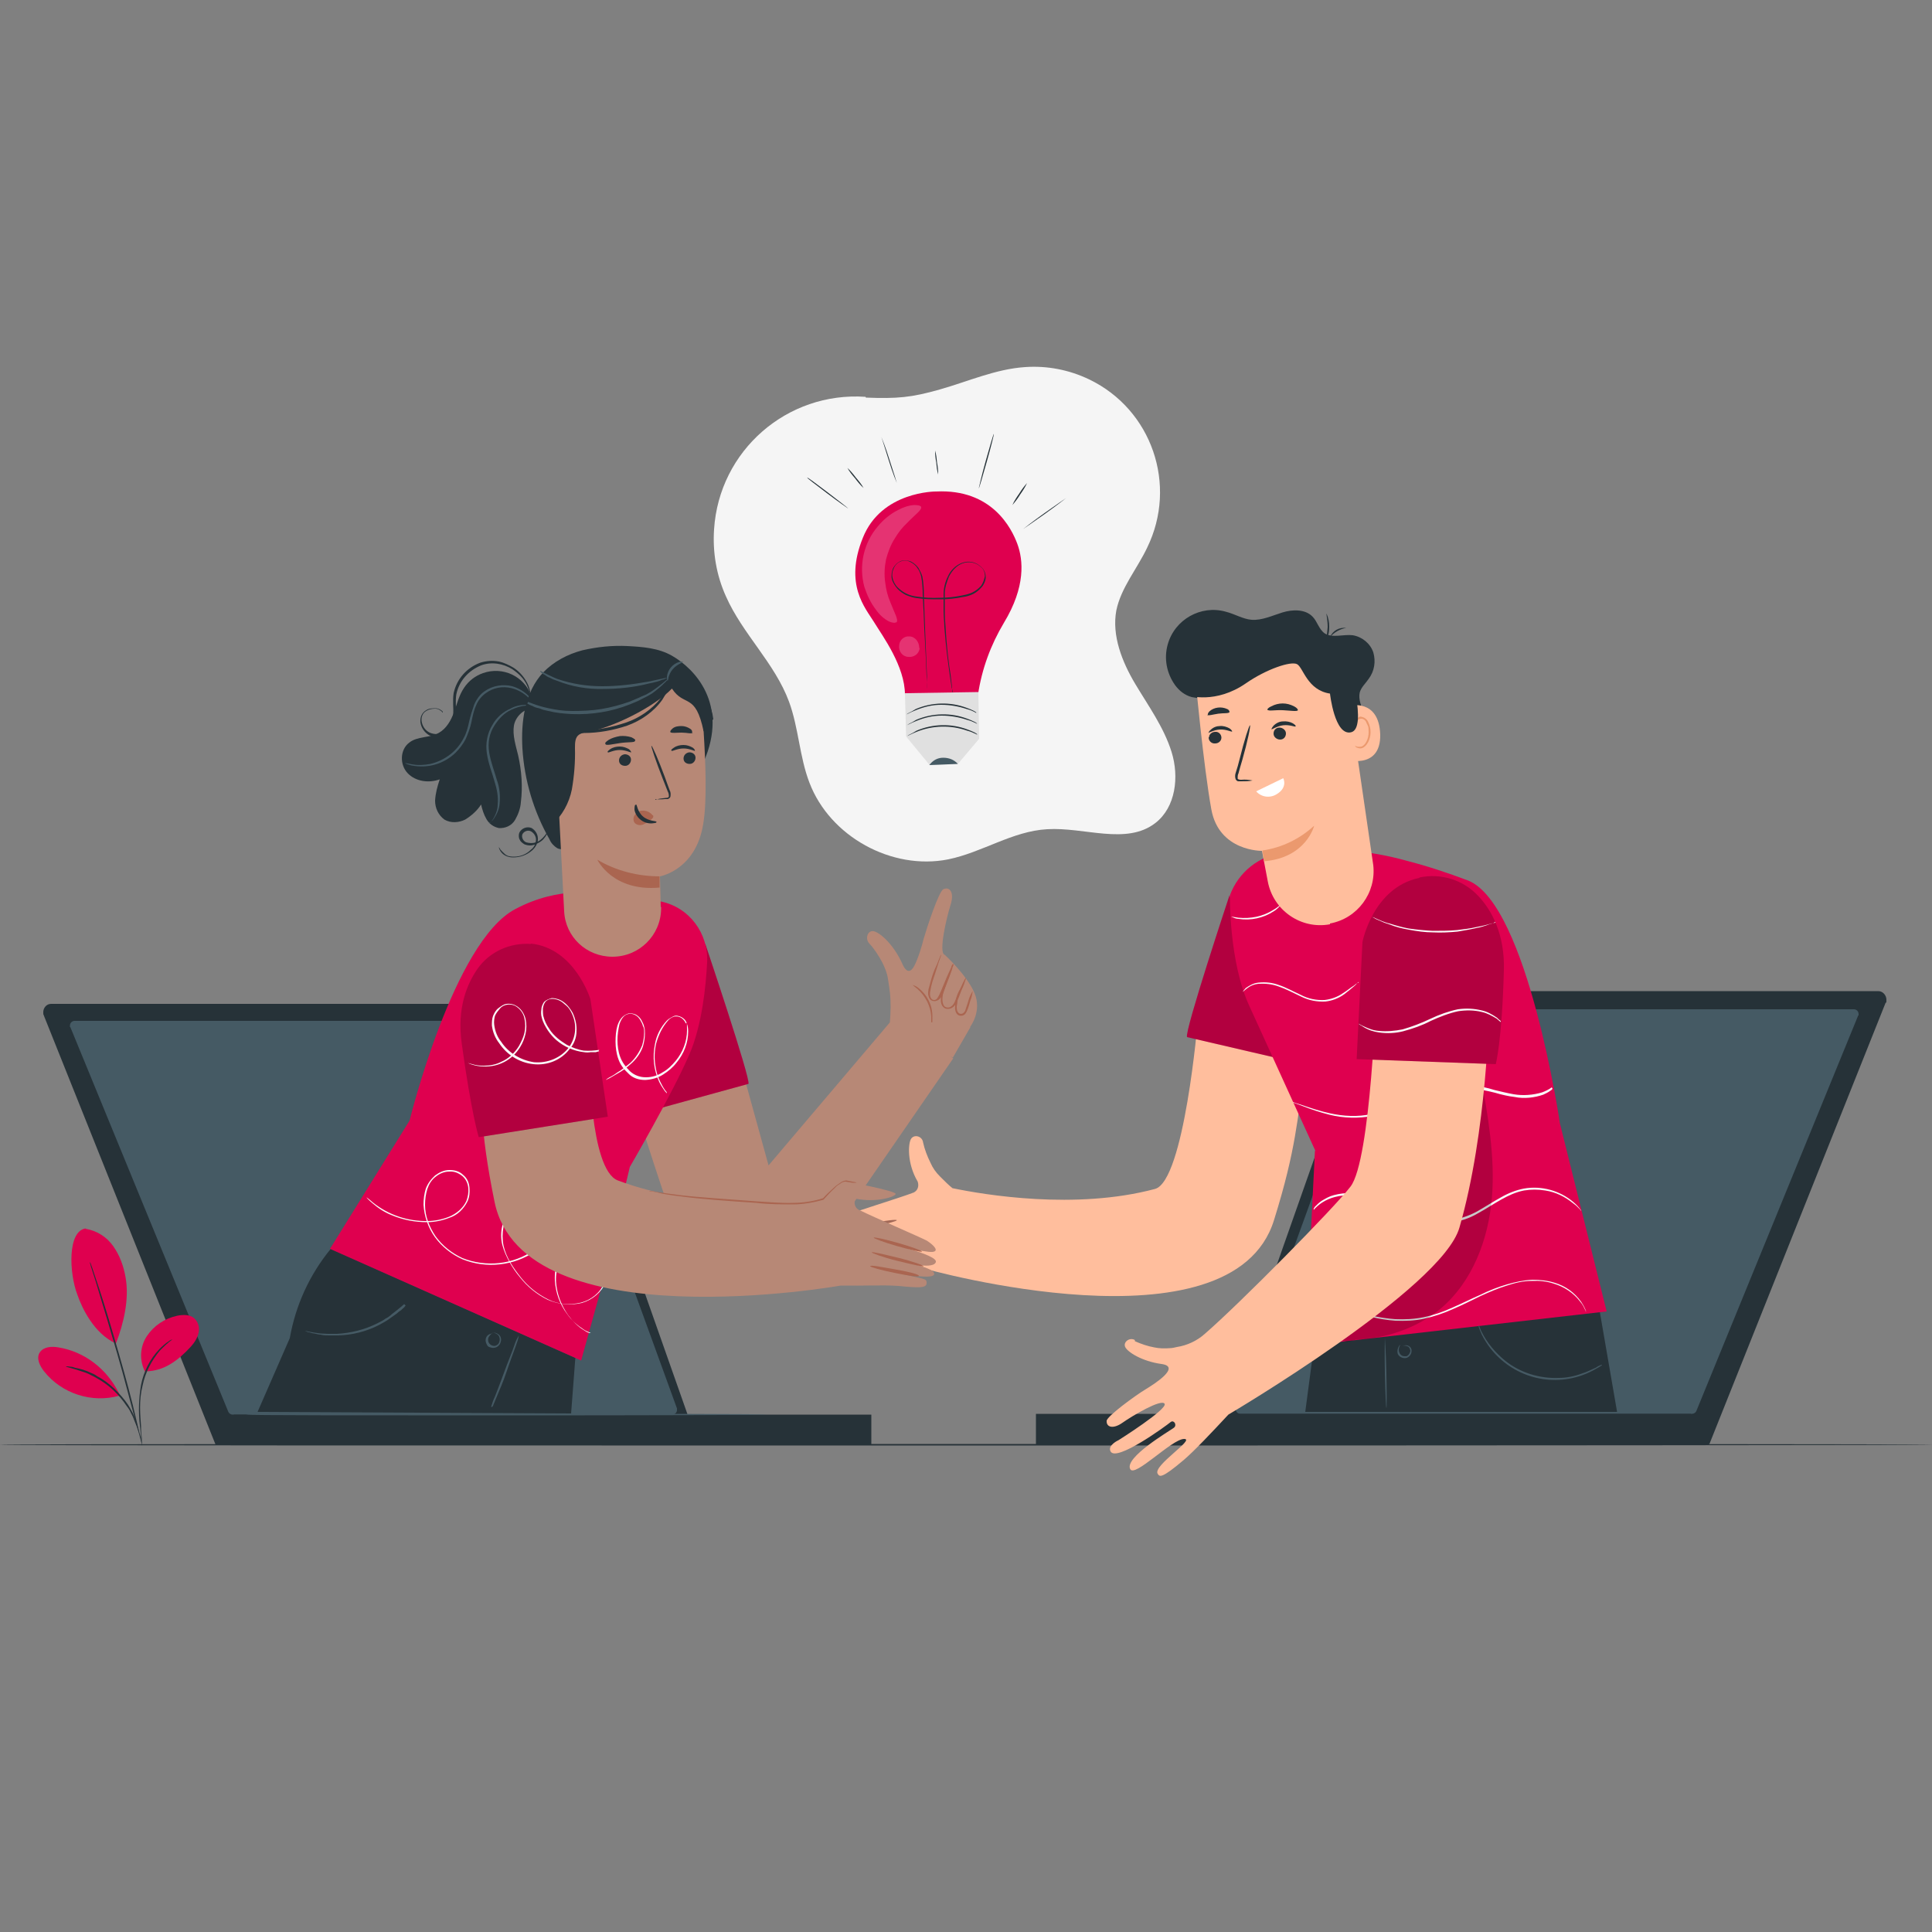 <?xml version="1.0" encoding="UTF-8"?>
<svg id="Layer_1" data-name="Layer 1" xmlns="http://www.w3.org/2000/svg" version="1.1" viewBox="0 0 500 500">
  <rect x="0" y="0" width="500" height="500" fill="#808080" stroke="none"/>
  <defs>
    <style>
      .cls-1 {
        fill: #f5f5f5;
      }

      .cls-1, .cls-2, .cls-3, .cls-4, .cls-5, .cls-6, .cls-7, .cls-8, .cls-9, .cls-10, .cls-11, .cls-12, .cls-13, .cls-14 {
        stroke-width: 0px;
      }

      .cls-2 {
        fill: #b78876;
      }

      .cls-3 {
        fill: #455a64;
      }

      .cls-4 {
        fill: #263238;
      }

      .cls-5 {
        fill: #ffbe9d;
      }

      .cls-6 {
        fill: #fafafa;
      }

      .cls-7 {
        fill: #e0e0e0;
      }

      .cls-8 {
        fill: #a36957;
      }

      .cls-9, .cls-14 {
        fill: #000;
      }

      .cls-10 {
        fill: #df004f;
      }

      .cls-15, .cls-14 {
        opacity: .2;
      }

      .cls-11 {
        fill: #aa6550;
      }

      .cls-12 {
        fill: #fff;
      }

      .cls-13 {
        fill: #eb996e;
      }

      .cls-14 {
        isolation: isolate;
      }
    </style>
  </defs>
  <g id="freepik--Floor--inject-2">
    <path class="cls-4" d="M500,373.9c0,.1-111.9.2-250,.2s-250,0-250-.2,111.9-.2,250-.2,250,0,250,.2Z"/>
  </g>
  <g id="freepik--character-2--inject-2">
    <path class="cls-4" d="M488,259.5l-45.6,114.2h-128.3l40.8-115.8c.3-.8,1.1-1.4,2-1.4h129.2c1.2,0,2.1,1.1,2.1,2.2s0,.5-.1.8h-.1Z"/>
    <path class="cls-3" d="M480.9,262.8l-41.9,102.4c-.2.4-.6.7-1.2.7h-116.8c-.6,0-1.2-.5-1.2-1.2v-.4l37.2-102.4c.2-.4.6-.7,1.2-.7h121.6c.6,0,1.2.5,1.2,1.2v.4Z"/>
    <polygon class="cls-4" points="442.4 373.9 441.2 373.9 268.1 373.9 268.1 365.9 437.6 365.9 442.4 373.9"/>
    <path class="cls-5" d="M310,264s-3.5,41.7-11.1,43.7c-20.6,5.5-44.2,1.5-52.4-.2-1-.8-2-1.8-3.2-3-1.1-1.1-1.9-2.2-2.5-3.6-.8-1.6-1.5-3.4-1.9-5.2-.2-1.7-2.3-2.2-3.1-1s-1.1,6.4,1.7,11.1c.4,1.2,0,2.4-1.2,2.9-.1,0-.2,0-.3.1-3.5,1.3-15.8,5.1-17.9,6-1.8.8-3.5,2.3-1.6,2.6s12-1.2,12-1.2c0,0-13.4,1.7-13,3.6.2,1.4,3.8,2,12.6,0,0,0-11,1.5-12.1,2.6-2.6,2.6,10.7,1.1,10.7,1.1-9.3,1.2-9.2.7-9.3,2,0,1,2,1.4,7.1,1.4s8.5,1,14.7,1.4h0s79.6,22.5,90.5-12.5c5.9-18.9,5.9-26.1,8-38.5"/>
    <path class="cls-8" d="M232.4,323.2c0,.2-2.7.7-6.3,1.1s-6.4.5-6.4.2,2.9-.7,6.3-1.1,6.3-.4,6.4-.2Z"/>
    <path class="cls-8" d="M232.2,319.6c0,.2-3,1-6.7,1.6s-6.8,1-6.9.7,3-1,6.7-1.6,6.8-1,6.9-.7Z"/>
    <path class="cls-8" d="M232.1,315.8c0,.2-2.7,1-6.2,1.6s-6.4,1-6.4.7,2.7-1,6.2-1.6,6.4-1,6.4-.7Z"/>
    <polygon class="cls-4" points="413.3 335.3 418.5 365.4 337.8 365.4 340.9 341.9 413.3 335.3"/>
    <path class="cls-10" d="M318.2,231.7s-11.7,35.2-11,36.7l25.8,6-14.8-42.6h0Z"/>
    <path class="cls-14" d="M318.2,231.7s-11.7,35.2-11,36.7l25.8,6-14.8-42.6h0Z"/>
    <path class="cls-10" d="M340.3,297.9l-2.5,50.4,78-8.9-12.1-48.7s-8.3-56.5-23.7-62.8c-5.3-2-10.7-3.8-16.2-5.2-9.7-2.7-20-3.5-30-2.2l-1.6.2c-6.3.7-11.7,5-13.9,11,0,0-.3,17.3,5.1,28.8l17,37.3h0Z"/>
    <path class="cls-3" d="M358.8,364.4c-.1,0-.3-4.1-.4-9.1s0-9.1,0-9.1c0,0,.3,4.1.4,9.1s.1,9.1,0,9.1Z"/>
    <path class="cls-3" d="M363.1,348.4s0-.1.3-.2c.8-.2,1.7.2,1.9,1.1v.4c0,.7-.5,1.4-1.2,1.7-.7.2-1.5,0-2-.5s-.5-1.1-.4-1.6c.2-1,.7-1.3.7-1.3-.2.4-.4.8-.4,1.3,0,.8.5,1.7,1.5,1.7h.5c.5-.2.8-.6,1-1.3,0-.4-.2-1-.6-1.2s-.8-.3-1.3-.2h0Z"/>
    <path class="cls-3" d="M414.6,353.3s-.2.2-.3.2c-.3.2-.6.4-1,.6-1.2.7-2.4,1.3-3.8,1.8-9,3.2-18.9,0-24.4-7.8-.8-1.2-1.5-2.3-2-3.6-.2-.4-.3-.8-.4-1.1s-.1-.4,0-.4.2.5.6,1.4c1.5,3.1,3.7,5.7,6.3,7.8,3.9,3.1,8.9,4.6,13.8,4.4,2,0,4-.4,5.9-1.1,1.3-.4,2.5-1,3.8-1.6.4-.3.8-.5,1.4-.7h0Z"/>
    <path class="cls-6" d="M351.6,254.1c-.3.3-.6.6-1,1-.8.7-1.8,1.5-2.7,2.2-1.5,1.1-3.2,1.7-4.9,1.9-2.2.1-4.3-.3-6.3-1.3-2.1-1-4-2-5.8-2.6-1.6-.6-3.4-.8-5.1-.7-1.2.1-2.2.5-3.2,1.3-.6.5-1,.8-1,.8,0,0,.1-.2.2-.3.2-.2.4-.5.6-.7,1-.7,2.1-1.3,3.3-1.4,1.8-.2,3.6,0,5.2.6,1.9.6,3.8,1.7,5.8,2.6,1.9,1,4,1.4,6.1,1.3,1.7-.2,3.4-.8,4.8-1.8,1-.6,1.9-1.4,2.9-2,.3-.3.6-.5,1.1-.7h0Z"/>
    <path class="cls-6" d="M331.2,234.5c-.4.5-1,1-1.5,1.3-2.7,1.8-6,2.5-9.2,2-.6,0-1.3-.3-1.9-.6,0,0,.7.1,1.9.3,3.2.3,6.3-.3,9-2,1.1-.6,1.6-1.2,1.7-1.1h0Z"/>
    <path class="cls-6" d="M401.7,281.9c-.2.2-.3.3-.5.4-.5.4-1.2.7-1.8,1-2.3.8-5,1.1-7.4.6-1.7-.2-3.4-.6-5.1-1.1-1.9-.5-3.8-.8-5.8-1.2-2.1-.2-4.3,0-6.4.4-2.3.5-4.5,1.3-6.7,2.2-4.4,1.8-8.6,3.8-12.8,4.6-3.7.7-7.4.6-11.1-.3-2.4-.6-4.8-1.4-7.1-2.3l-1.9-.7c-.2,0-.4-.2-.6-.3.2,0,.4.1.6.2l1.9.6c2.3.8,4.8,1.6,7.1,2.1,3.6.8,7.3,1,10.9.2,4.1-.8,8.2-2.9,12.7-4.8,2.1-1,4.4-1.7,6.7-2.2,2.1-.5,4.3-.6,6.6-.4,2,.2,3.9.6,5.8,1.2,1.7.4,3.3.8,5,1.1,2.4.4,5,.2,7.3-.5.8-.3,1.7-.7,2.5-1.3l.2.4Z"/>
    <path class="cls-6" d="M339.9,312.8h.1c0-.1.3-.5.3-.5.5-.5,1.1-1.1,1.7-1.5,1-.6,2-1.2,3.2-1.5,1.5-.4,3.1-.6,4.5-.5,3.5,0,7.4,1.5,11.5,3.3,2.1,1,4.3,1.8,6.6,2.6,2.3.8,4.9,1.2,7.4,1.1,2.5-.3,4.9-1.1,7.1-2.3,2.1-1.2,4.1-2.5,6.1-3.6,1.9-1.1,3.9-1.9,6-2.3,4.5-.8,9.3.5,12.8,3.5.7.6,1.5,1.4,2,2.2h-.1c-.1-.2-.2-.3-.4-.5l-.6-.6c-.3-.3-.6-.5-1-.8-2.1-1.7-4.5-2.9-7.2-3.3-1.8-.3-3.7-.3-5.5,0-2.1.4-4,1.3-5.8,2.3-2,1.1-3.9,2.4-6.1,3.6-2.2,1.3-4.6,2.1-7.2,2.4-2.5.1-5.1-.2-7.5-1.1-2.2-.7-4.4-1.6-6.6-2.6-4.1-1.8-7.9-3.3-11.3-3.4-1.5,0-3.1.1-4.5.5-1.1.3-2.1.7-3.2,1.4-.8.5-1.6,1.2-2.2,1.9v-.2Z"/>
    <path class="cls-6" d="M410.4,339.4c-.4-1-.8-1.8-1.5-2.6-1.7-2.2-4.1-3.8-6.8-4.6-1.8-.6-3.7-.8-5.7-.7-2.2,0-4.3.5-6.4,1.2-2.3.7-4.6,1.7-6.8,2.7-2.3,1.1-4.6,2.3-7.2,3.4-2.4,1.1-4.9,1.9-7.5,2.5-2.4.5-4.9.6-7.4.5-4.1-.3-8.2-1.3-12.1-2.9-3.3-1.3-5.9-2.5-7.7-3.3l-2-1-.5-.3h-.2.2l.5.2,2.1,1c1.8.8,4.4,2,7.7,3.2,3.9,1.5,7.9,2.4,12,2.7,2.4.1,4.9,0,7.3-.5,2.5-.5,5.1-1.4,7.5-2.5,2.5-1.1,4.9-2.3,7.2-3.3,2.2-1.1,4.5-2,6.9-2.7,2.1-.6,4.3-1.1,6.6-1.2,2,0,3.9.2,5.8.8,2.7.8,5.1,2.5,6.8,4.9.4.6.8,1.3,1.1,2,0,.2.1.4.2.5h0c0,.1,0,0,0,0Z"/>
    <g class="cls-15">
      <path class="cls-9" d="M350.9,346.7c7.9-.3,15.8-3,21.9-8,8.3-7,12.4-18,13.3-28.7s-1.1-21.6-3-32.3c-7.4,10.4-13.4,21.7-17.9,33.6-3,7.8-5.5,16.4-12,21.7-2.3,1.9-5.1,3.3-6.9,5.6s-2.2,6.2.2,8l2.1.7"/>
    </g>
    <path class="cls-5" d="M293.7,347.1c1.6.7,3.3,1.3,5,1.6,1.4.3,2.7.3,4.1.2.6,0,1.3-.2,1.8-.3,2.6-.4,5.2-1.6,7.2-3.4,9-7.8,33.4-32.5,37.7-38.1,5.3-6.8,6.7-51.1,6.7-51.1l29.2,4.8s-.5,32-7.7,56.9c-4.5,15.8-59.8,48.4-59.8,48.4-4.1,4.4-8.7,9.3-11.5,11.7-5.9,5-6.3,4.4-6.8,3.6-1.3-2.1,10-9.1,6.8-9s-12.8,10.1-13.9,7.8c-1.6-3,10.4-10,11.3-10.7s0-2.1-.8-1.5c-1.2,1-14.2,10.5-15.6,7.6-.8-1.6,2.1-2.9,2.1-2.9,0,0,12.7-8,11.9-9.4s-8.5,3.2-10.9,4.9-4.2,1.2-4.1-.5c.1-1.2,7.5-6.6,10-8.1s9.3-5.9,4.2-6.6-8.8-3.1-9.4-4.4,1.2-2.6,2.5-1.8v.3Z"/>
    <path class="cls-10" d="M367.3,227.1c5.6-1.2,11.4.6,15.3,4.8,3.4,3.6,6.9,9.5,6.6,18.9-.5,18.4-2,24.6-2,24.6l-36-1.3,1.4-30.8s2.7-13.6,14.7-16.2h.1Z"/>
    <path class="cls-14" d="M367.3,227.1c5.6-1.2,11.4.6,15.3,4.8,3.4,3.6,6.9,9.9,6.6,19.3-.5,18.4-2.1,24.2-2.1,24.2l-36-1.3,1.5-30.3s2.7-14.1,14.7-16.6h.1Z"/>
    <path class="cls-6" d="M388.5,264.6s-.4-.3-1.2-1c-1.2-.7-2.4-1.4-3.8-1.7-2-.5-4.1-.5-6.1-.2-2.4.5-4.9,1.5-7.1,2.5-2.3,1.2-4.6,2-7.2,2.7-2,.5-4.1.6-6.2.3-1.4-.2-2.7-.6-4-1.4-.3-.2-.6-.4-1-.6-.1,0-.2-.2-.3-.3,0,0,.4.3,1.3.7,1.3.6,2.5,1.1,4,1.2,2,.2,4.1,0,6.1-.4,2.4-.7,4.8-1.6,7.1-2.7s4.8-2,7.2-2.5c2.1-.3,4.2-.2,6.2.3,1.4.3,2.6,1,3.8,1.8.3.2.5.5.8.7.1,0,.2.2.3.3v.2Z"/>
    <path class="cls-6" d="M387,238.6c-.4.2-.7.4-1.2.5s-.8.3-1.5.5-1.2.4-1.9.5c-1.7.4-3.4.7-5.2,1-2.1.2-4.2.3-6.3.2-2.1,0-4.2-.3-6.3-.7-1.7-.3-3.4-.7-5.1-1.4-.6-.2-1.3-.4-1.9-.7-.4-.2-1-.4-1.4-.6-.4-.2-.7-.4-1.1-.6.4.1.8.3,1.2.5.4.2,1,.4,1.4.6.6.2,1.3.5,1.9.6,1.6.5,3.3,1,5,1.3,2.1.3,4.2.5,6.2.6,2.1,0,4.2,0,6.3-.2,1.7-.2,3.4-.4,5.1-.8.7-.1,1.4-.3,1.9-.4s1.1-.3,1.5-.4c.4-.1.8-.2,1.3-.3h.1Z"/>
    <path class="cls-4" d="M348.4,187.2c-.1,1.4.8,2.6,2.2,2.7.5,0,1.2,0,1.7-.4,1.5-1.1,1.4-3.3.7-5s-1.5-3.5-1.1-5.3c.4-1.4,1.5-2.3,2.3-3.5,1.5-2,1.9-4.5,1.2-6.9-.8-2.3-2.9-4-5.3-4.4-2.4-.3-5.3.8-7.3-.5-1.5-1.1-1.9-3.1-3.1-4.3-1.9-2-5.2-1.9-7.8-1.1s-5.3,2.1-8,1.9c-2.3-.2-4.3-1.5-6.7-2.1-6.4-1.8-13.2,2-15,8.5-1,3.6-.3,7.4,1.9,10.5,1.1,1.5,2.5,2.6,4.3,3.1"/>
    <path class="cls-5" d="M344.2,239.2h0c-7.5,1.4-14.7-3.6-16.1-11.1-.8-4.2-1.5-7.9-1.5-7.9,0,0-11.1.2-13.1-10.7s-4.2-34.5-4.2-34.5v-1.5c11.5-7.5,26.4-7,38.7-.5l.3,2.2,7.1,48.7c.8,7.2-4.1,13.8-11.2,15.1v.2Z"/>
    <path class="cls-12" d="M332.1,201.4l-7,3.4c1.3,1.5,3.5,1.8,5.2.8,3.1-1.8,1.8-4.2,1.8-4.2Z"/>
    <path class="cls-13" d="M326.7,220.1c5-.7,9.7-3,13.4-6.4,0,0-2,8.3-13,9.2l-.4-2.9h0Z"/>
    <path class="cls-5" d="M349,182.7c.2-.1,7.9-2,8.2,7.4.2,9.3-9.3,6.6-9.3,6.2s1.1-13.6,1.1-13.6Z"/>
    <path class="cls-13" d="M350.7,193l.4.2c.4.1.8.1,1.3,0,1-.4,1.8-2,1.8-3.7s-.2-1.6-.5-2.3c-.2-.6-.6-1.1-1.3-1.2-.4,0-.7.1-1,.4-.1.3,0,.4-.1.4s-.2-.1-.1-.5c0-.2.2-.4.3-.6.2-.2.5-.3.8-.2.7.1,1.5.6,1.8,1.4.4.8.6,1.7.6,2.6,0,1.9-1,3.7-2.2,4.1-.5.2-1.1,0-1.5-.2-.3-.2-.3-.4-.3-.4h-.1Z"/>
    <path class="cls-4" d="M307.6,180s7,2.3,14.9-3.2c5.2-3.6,11.6-5.8,13.2-4.9s2.6,6.7,8.5,7.6c0,0,1.2,11.1,5.5,10s-.7-17.6-.7-17.6l-11.1-5.9-12-.6-12.8,3.2-6.8,5.5,1.3,5.9h.1Z"/>
    <path class="cls-4" d="M348.4,162.5c-1.7.3-3.2,1.2-4.2,2.4.7-1.7,2.4-2.6,4.2-2.4Z"/>
    <path class="cls-4" d="M343.3,158.8c.5,1.1.7,2.2.7,3.4s-.1,1.7-.4,2.5c0,.3-.3.6-.5,1,.3-1.1.4-2.2.5-3.4,0-1.9-.4-3.4-.3-3.5h0Z"/>
    <path class="cls-4" d="M312.8,190.9c0,.8.7,1.6,1.7,1.5.8,0,1.6-.6,1.6-1.5h0c0-.8-.7-1.6-1.6-1.5-.8,0-1.6.6-1.6,1.4h-.1Z"/>
    <path class="cls-4" d="M312.6,189.6c.2.2,1.4-.7,3.1-.8s3,.7,3.2.5c0,0-.1-.4-.7-.8-.7-.4-1.7-.7-2.5-.6-.8,0-1.7.3-2.4,1-.5.4-.6.8-.5.8h0Z"/>
    <path class="cls-4" d="M329.6,189.9c0,.8.8,1.5,1.7,1.5s1.5-.7,1.5-1.6h0c0-.8-.8-1.5-1.7-1.5s-1.5.7-1.5,1.5h0Z"/>
    <path class="cls-4" d="M329,188.7c.2.2,1.4-.8,3.1-1s3.1.5,3.2.3-.1-.4-.7-.8c-.7-.4-1.7-.6-2.6-.5-.8,0-1.7.4-2.4,1.1-.4.5-.6.8-.5,1h.1Z"/>
    <path class="cls-4" d="M324.2,202c-1-.2-1.9-.3-2.9-.2-.4,0-.8,0-1-.3,0-.4,0-1,.2-1.3.3-1.1.6-2.2,1-3.5,1.4-4.9,2.2-8.9,2-9s-1.5,3.9-2.7,8.8c-.3,1.2-.6,2.3-1,3.5-.2.5-.2,1.2,0,1.7.2.3.4.5.7.5h.7c1,0,1.9,0,2.9-.2h0Z"/>
    <path class="cls-4" d="M328.1,183.7c.2.4,1.9,0,3.9.1s3.7.4,3.9,0c0-.2-.2-.6-1-1-1.9-1-4-1-5.9,0-.7.3-1.1.7-1,1h0Z"/>
    <path class="cls-4" d="M312.4,185c.3.3,1.5-.1,2.9-.3s2.6,0,2.9-.4c0-.2-.1-.6-.6-.8-1.5-.7-3.4-.5-4.6.6-.4.4-.5.8-.4,1.1h0Z"/>
  </g>
  <g id="freepik--character-1--inject-2">
    <path class="cls-4" d="M11.3,262.7l44.5,111.2h124.9l-39.7-112.7c-.3-.8-1.1-1.4-1.9-1.4H13.2c-1.2,0-2,1.1-2,2.1s0,.5.1.7h0Z"/>
    <path class="cls-3" d="M18.2,265.8l40.9,99.6c.2.4.6.7,1.1.7h113.8c.6,0,1.2-.5,1.2-1.2v-.4l-36.2-99.6c-.2-.4-.6-.7-1.1-.7H19.3c-.6,0-1.2.5-1.2,1.2v.4h.1Z"/>
    <polygon class="cls-4" points="55.8 373.9 57 373.9 225.5 373.9 225.5 366.1 60.5 366.1 55.8 373.9"/>
    <path class="cls-2" d="M251.1,265.7s3.1-4,1.1-8.7-7.7-9.9-7.7-9.9c-1.7-.4.5-9.8,1.5-12.9s-.1-4.8-1.8-4.1c-1.2.4-4.3,9.9-5.2,13-.4,1.7-1.4,5-2.4,6.9-.8,1.5-1.9,2-3-.4-2.3-5.2-5.9-8.3-7.5-8.6s-2.3,2-1.1,3.2c1.3,1.4,2.3,3,3.3,4.8.7,1.4,1.3,2.9,1.5,4.3.2,1.3.4,2.5.5,3.5.3,2.6.2,5.3,0,7.8l-31.4,37-6.9-25-.6-1.9-26.9,10c-.8.2,5.8,19.8,9.9,32,2.1,6,6.7,10.9,12.6,13.3h0c9.4,3.9,20.3.7,26.2-7.5l33.5-48.6-.7-.5.6.3,4.5-7.8h0Z"/>
    <path class="cls-11" d="M246.8,249.4c0,.3-.1.6-.3,1l-.8,2.4-1.4,3.6c-.2.7-.5,1.5-1.1,2.1-.3.3-.7.5-1.2.6-.5,0-1-.1-1.3-.5-.3-.3-.4-.8-.5-1.3,0-.4,0-.8.1-1.3.2-.7.4-1.5.6-2.2.4-1.4.8-2.6,1.3-3.6s.7-1.8,1-2.4c.1-.3.2-.5.4-.8,0,.3-.2.6-.3,1-.2.5-.5,1.4-.8,2.4s-.7,2.2-1.2,3.7c-.2.7-.4,1.5-.5,2.2-.2.7-.2,1.5.2,2.1.2.3.5.4.8.4s.6-.2.8-.5c.4-.6.7-1.3,1-2l1.5-3.6,1.1-2.4c0-.3.2-.6.4-.8h.2Z"/>
    <path class="cls-11" d="M250,253c0,.3-.1.5-.2.8-.2.5-.4,1.3-.8,2.1s-.7,2-1.3,3.2c-.2.6-.6,1.3-1.3,1.7-.3.2-.7.3-1.2.3s-.8-.2-1.1-.5c-.5-.5-.7-1.4-.6-2.1,0-.6.2-1.4.4-2,.3-1.1.6-2.1,1.2-3.2.4-.8.7-1.6,1-2,.1-.2.2-.5.4-.7,0,0-.4,1.1-1.2,2.9-.4,1.1-.7,2.1-1.1,3.2-.2.6-.3,1.3-.3,1.9s.1,1.3.5,1.8c.4.4,1.2.5,1.7.1.5-.3.8-.8,1.1-1.5l1.3-3.1c.4-.8.7-1.6,1-2.1.1-.3.3-.5.4-.7h.1Z"/>
    <path class="cls-11" d="M251.7,256.7c-.1.8-.3,1.6-.6,2.3-.2.7-.4,1.6-.8,2.5-.2.5-.5,1.1-1.1,1.3-.3.1-.6.1-1,0-.3-.1-.5-.3-.7-.6-.3-.5-.4-1.2-.3-1.8,0-1.5.4-2.9,1.1-4.1.3-.5.6-1.1,1-1.5.3-.3.4-.5.4-.5,0,0-.5.7-1.2,2.1-.3.8-.6,1.6-.7,2.5,0,.5-.1,1.1-.2,1.5,0,.5,0,1.1.3,1.5.2.4.7.6,1.2.4.4-.2.7-.6.8-1.1.3-1,.6-1.7.8-2.5.2-.7.6-1.5,1-2.2v.2Z"/>
    <path class="cls-11" d="M241,264.7v-1.7c-.2-2.7-1.5-5.2-3.5-7-.7-.6-1.4-1.1-1.3-1.1.5.2,1.1.4,1.5.8,2.2,1.7,3.6,4.4,3.6,7.2s0,1.2-.2,1.7h-.1Z"/>
    <path class="cls-4" d="M66.7,365.4l81.1.4,1.1-14.4-63.3-28.2c-5.5,6.7-9.1,14.6-10.6,23.1l-8.3,19"/>
    <path class="cls-3" d="M105,337.8c-.2.3-.4.6-.7.8-.3.3-.6.6-1,.8-.4.4-.8.7-1.4,1.1-.5.4-1.2.8-1.7,1.2-.6.4-1.4.8-2.1,1.2-3.3,1.7-6.9,2.6-10.6,2.7h-2.4c-.7,0-1.4,0-2.1-.2-.5,0-1.2-.2-1.7-.3-.4,0-.8-.2-1.3-.3-.3,0-.7-.2-1.1-.4,0,0,1.5.4,4,.7.6,0,1.3.1,2,.1h2.3c3.6-.2,7.2-1.1,10.4-2.7.7-.4,1.5-.7,2.1-1.2.6-.3,1.2-.7,1.7-1.2,2-1.5,3.2-2.6,3.2-2.6l.3.3Z"/>
    <path class="cls-3" d="M127.1,364.1c.3-1,.6-1.9,1-2.7.7-1.8,1.6-4.1,2.5-6.6s1.9-4.8,2.5-6.6c.3-1,.7-1.8,1.2-2.6-.2,1-.5,1.9-.8,2.7-.6,1.7-1.5,4-2.4,6.7s-1.9,4.9-2.6,6.6-.6,1.5-.8,1.9c0,.2-.2.4-.3.6h-.1Z"/>
    <path class="cls-3" d="M127.6,344.9c-.4.2-.8.6-1.1,1.1s-.2,1.1,0,1.5c.4.7,1.4,1.1,2.1.6.4-.2.6-.6.7-1.1.1-.5,0-1.1-.4-1.5-.3-.3-.8-.6-1.4-.6h.4c.4,0,.8.2,1.2.5.5.4.7,1.2.5,1.8-.2,1.1-1.3,1.8-2.3,1.6s-1.1-.4-1.4-1-.3-1.3,0-1.8c.2-.4.5-.6,1-.8.3-.1.4,0,.4,0l.2-.3Z"/>
    <path class="cls-10" d="M182.5,244.2s11.8,35,11.2,36.3l-24,6.6,12.8-42.9h0Z"/>
    <path class="cls-14" d="M182.5,244.2s11.8,35,11.2,36.3l-24,6.6,12.8-42.9h0Z"/>
    <path class="cls-10" d="M163,302l-7.6,32.1-5,18-65-28.9,20.6-33.2s11.3-46.2,27.3-54.7c11.6-6.2,21.4-4,22.9-4l13.8,1.9c.3,0,.6,0,1,.1,7.4,1.5,12.4,8.3,12,15.8-.3,6-1.3,16.2-4.6,23.8-4.4,10.2-15.4,29.1-15.4,29.1h0Z"/>
    <path class="cls-6" d="M152.9,345l-.4-.2c-.4-.2-1-.4-1.4-.7-1.7-1.1-3.2-2.4-4.3-4-1.9-2.5-3-5.5-3.2-8.7-.1-2,.2-3.9,1.1-5.7.4-1,1.1-1.8,1.9-2.5.8-.7,1.9-1.3,3.1-1.5,3.9-.4,7.4,2.4,7.8,6.3h0c0,1.4-.1,2.7-.7,3.9-1.2,2.6-3.5,4.5-6.2,5.3-3,.7-6,.4-8.8-.8-2.9-1.4-5.3-3.4-7.2-5.8-1.1-1.3-1.9-2.5-2.7-3.9-.8-1.4-1.5-3-1.9-4.5-.4-1.6-.4-3.4,0-5,.4-1.7,1.3-3.3,2.6-4.3,1.4-1.2,3.2-1.7,5-1.5.8,0,1.8.4,2.5,1s1.3,1.3,1.7,2.1c.7,1.7.7,3.5,0,5.2-.6,1.6-1.8,3.1-3.2,4.1-5.6,3.8-12.7,4.6-18.9,2.1-2.9-1.3-5.4-3.3-7.2-5.8-1.7-2.4-2.7-5.3-2.9-8.3,0-1.5.2-2.9.6-4.2.5-1.3,1.3-2.4,2.4-3.4,1.1-.8,2.3-1.4,3.7-1.4s2.6.3,3.6,1.3c1,.8,1.5,2,1.6,3.3.1,1.2,0,2.4-.5,3.5-1,2-2.6,3.6-4.8,4.3-1.8.7-3.8,1.1-5.7,1.1-3.2,0-6.2-.6-9.1-1.8-1.8-.7-3.5-1.8-5-3.1-.5-.4-.8-.7-1.2-1.1s-.3-.4-.3-.4c0,0,.1.1.4.3s.6.5,1.2,1c4,3.2,9,4.9,14.1,4.8,1.9,0,3.8-.4,5.6-1.1,1-.4,1.9-1,2.6-1.6.8-.7,1.5-1.6,1.9-2.5.4-1.1.6-2.2.5-3.3-.1-1.2-.6-2.3-1.5-3.1-1-.8-2.1-1.3-3.4-1.2-1.3,0-2.5.5-3.5,1.3-1.1.8-1.8,2-2.2,3.2-.4,1.3-.6,2.6-.6,4.1,0,3,1.1,5.7,2.7,8.1,1.8,2.5,4.2,4.4,7,5.7,6.1,2.4,13.1,1.7,18.5-2.1,1.4-1,2.4-2.3,3.1-3.9.6-1.6.5-3.4,0-4.9-.3-.7-.8-1.4-1.6-1.9-.6-.4-1.5-.7-2.3-.8-1.7-.2-3.3.3-4.6,1.4-1.3,1.1-2.1,2.5-2.5,4.1-.3,1.6-.3,3.3,0,4.8.7,3.2,2.6,5.9,4.5,8.3s4.3,4.3,7.1,5.7c2.6,1.3,5.6,1.5,8.5.8,2.6-.7,4.9-2.5,6-5.1.5-1.2.8-2.4.7-3.7-.3-3.7-3.7-6.4-7.4-6.1h0c-1.1.2-2.1.6-2.9,1.4-.7.7-1.4,1.6-1.8,2.5-.8,1.7-1.2,3.6-1.1,5.6.2,3.1,1.3,6,3.1,8.6,1.2,1.6,2.5,3,4.2,4,.4.3.8.5,1.3.7h.4-.1Z"/>
    <path class="cls-6" d="M172.5,283v-.2c-.1,0-.5-.5-.5-.5-.5-.7-1-1.5-1.4-2.3-1.4-3.1-1.8-6.4-1.1-9.8.4-2.3,1.5-4.4,3.1-6.1.4-.4,1.1-.8,1.7-1.1s1.4-.1,2,.2c.6.3,1.2.8,1.4,1.6.3.6.4,1.4.4,2.1,0,3-1.1,5.8-3,8.1-1,1.3-2.1,2.2-3.5,3.1s-3,1.3-4.6,1.4c-1.7,0-3.3-.5-4.4-1.7-1.2-1.1-2.1-2.3-2.6-3.8-.5-1.4-.7-3-.7-4.4s.1-2.9.5-4.2c.2-.6.5-1.3,1-1.9.4-.5,1.1-1,1.8-1.2.7-.1,1.4,0,2,.3.5.3,1.1.8,1.4,1.4s.6,1.1.7,1.7c.2.5.2,1.2.2,1.8,0,1.2-.2,2.2-.5,3.3-.6,1.8-1.8,3.4-3.2,4.6-1.1,1-2.2,1.8-3.5,2.5-1.1.6-1.8,1.1-2.3,1.3l-.6.3h-.2.2c0-.1.6-.5.6-.5.5-.3,1.4-.7,2.3-1.4,1.2-.7,2.3-1.6,3.4-2.5,1.4-1.3,2.4-2.9,3.1-4.6.3-1.1.5-2.1.5-3.2s0-1.2-.3-1.7c-.1-.5-.4-1.1-.7-1.6s-.7-1-1.3-1.3c-.5-.3-1.2-.4-1.7-.3-1.3.2-2,1.5-2.4,2.7-.3,1.4-.5,2.7-.5,4.1s.2,3,.7,4.3c.5,1.4,1.4,2.6,2.5,3.7,1.2,1.1,2.6,1.6,4.2,1.6s3.1-.5,4.3-1.3c1.3-.7,2.4-1.8,3.4-3,1.8-2.2,2.9-5,2.9-7.9s-.1-1.3-.4-1.9c-.2-.5-.7-1.1-1.3-1.4s-1.2-.3-1.7-.2c-.5.2-1.1.5-1.5,1-1.5,1.7-2.5,3.8-3.1,6-.4,1.8-.5,3.7-.2,5.6.2,1.4.5,2.7,1.2,4.1.4.8.8,1.6,1.3,2.3l.4.5c.1.1.1.2.1.2h0Z"/>
    <path class="cls-2" d="M152.5,273.2s0,29.5,7.4,32.3c20.1,7.6,44.2,5.8,52.6,5.1,1.1-.7,2.2-1.6,3.5-2.6l2.7-2.3s13.3,2.5,13.1,3.3-5.2,2.3-10.4,1.2c-.5,1.1-.2,2.4,1,3,0,0,.2,0,.3.1,3.4,1.7,15.3,6.8,17.2,7.8,1.7,1.1,3.3,2.7,1.4,2.9s-11.9-2.3-11.9-2.3c0,0,13.3,3,12.8,4.9-.3,1.3-4,1.6-12.6-1.3,0,0,10.9,2.5,11.9,3.8,2.3,2.9-10.8,0-10.8,0,9.2,2.1,9.1,1.7,9.1,3s-2.2,1.2-7.3.7c-4.1-.3-8.6,0-14.9-.1h0s-82.1,14.6-89.6-21.6c-4-19.5-3.3-26.7-4.1-39.4"/>
    <path class="cls-11" d="M225.2,327.7c0,.2,2.7,1,6.2,1.7s6.3,1.2,6.4.8-2.7-1.1-6.2-1.7-6.3-1.2-6.4-.8Z"/>
    <path class="cls-11" d="M225.6,324.1c0,.2,2.9,1.3,6.6,2.2s6.7,1.6,6.8,1.4-2.9-1.3-6.6-2.2-6.7-1.6-6.8-1.4Z"/>
    <path class="cls-11" d="M226.1,320.3c0,.2,2.6,1.2,6.1,2.2s6.3,1.6,6.4,1.4-2.6-1.2-6.1-2.2-6.3-1.6-6.4-1.4Z"/>
    <path class="cls-10" d="M137.4,244.3c-5.4-.4-10.7,2-13.8,6.4-2.7,3.9-5.4,10.1-4.1,19.4,2.5,18.2,4.4,24.2,4.4,24.2l33.4-5.3-4.5-30.4s-4-13.2-15.4-14.4h.1Z"/>
    <path class="cls-14" d="M137.4,244.3c-5.4-.4-10.7,2-13.8,6.4-2.7,3.9-5.4,10.1-4.1,19.4,2.5,18.2,4.4,24.2,4.4,24.2l33.4-5.3-4.5-30.4s-4-13.2-15.4-14.4h.1Z"/>
    <path class="cls-11" d="M221.5,306.1h-.7c-.4,0-1.2-.2-2-.3-.4,0-1,.2-1.3.5-.5.3-1,.6-1.4,1.1-1.1,1-2,2-3,3.1h0c-2.5.7-5.3,1.2-7.9,1.2s-6.3,0-9.5-.4c-7.6-.5-14.6-1-19.7-1.7-2.5-.3-4.5-.6-5.9-1-.7-.1-1.3-.3-1.6-.3s-.4,0-.5-.1h.5l1.6.3c1.4.2,3.4.5,5.9.8,5,.6,11.9,1,19.7,1.6,3.3.2,6.6.5,9.5.4,2.6,0,5.3-.4,7.8-1.2h0c1-1.1,2-2,3.1-3,.4-.4,1-.7,1.5-1.1.4-.3,1-.5,1.5-.5.8.2,1.6.3,2,.4.2,0,.4.1.6.2h-.2Z"/>
    <path class="cls-6" d="M155.1,272.1h-.2l-.7.2h-1.3c-.6.1-1.2.1-1.8,0-2.6-.3-5.1-1.4-7.1-3.1-.8-.7-1.6-1.6-2.2-2.5-.7-1.1-1.3-2.1-1.6-3.4-.2-.6-.2-1.4-.1-2,0-.7.3-1.4.7-2,.5-.5,1.3-.8,2-1,.7,0,1.5.2,2.2.5,1.4.7,2.4,1.9,3.2,3.3.7,1.5,1.1,3.1,1,4.8,0,1.7-.7,3.4-1.8,4.6-2.2,2.9-5.8,4.3-9.4,3.9s-6.8-2.4-8.8-5.4c-1.1-1.4-1.7-3-1.9-4.6,0-.8,0-1.7.3-2.5.3-.7.7-1.5,1.4-2s1.3-1,2.1-1.1c.7-.1,1.6,0,2.3.4,1.4.7,2.2,2,2.6,3.4.3,1.4.3,2.7,0,4-.3,1.2-.7,2.3-1.4,3.4-2,3.3-5.6,5.2-9.5,5-1.1,0-2-.2-3-.5-.3-.1-.6-.2-1-.4,0,0,.3.1,1.1.3,1,.3,1.9.4,3,.4,1.6,0,3.2-.3,4.5-1,1.9-.8,3.5-2.3,4.6-4.1.6-1.1,1.1-2.1,1.4-3.3.3-1.3.3-2.6,0-3.9-.3-1.4-1.2-2.5-2.4-3.2-.6-.3-1.4-.4-2-.3-.7.1-1.4.4-1.9,1s-1,1.2-1.3,1.9c-.2.7-.3,1.5-.2,2.3.2,1.6.8,3.2,1.8,4.4,1.9,2.9,5.1,4.8,8.5,5.3,3.5.3,6.9-1.1,9-3.8,1.9-2.6,2.2-6,.7-9-.3-.6-.7-1.3-1.3-1.8s-1.1-1-1.7-1.3c-.6-.3-1.3-.5-2-.5s-1.3.3-1.7.7c-.4.5-.6,1.1-.7,1.8,0,.6,0,1.3.1,1.9.3,1.2.8,2.3,1.5,3.3.6,1,1.4,1.8,2.2,2.5.7.6,1.6,1.2,2.4,1.7,1.4.7,3,1.3,4.4,1.5,1.4.1,2.7,0,4-.2l-.2.3Z"/>
    <path class="cls-4" d="M137.5,180.1c-1.8-5.1-7.4-7.7-12.5-5.9-2,.7-3.7,2-4.9,3.8-1.3,1.9-1.8,4.1-2.6,6.3s-2,4.3-4,5.4c-2.3,1.3-5.5.8-7.6,2.5-2.4,1.8-2.5,5.7-.4,7.9s5.5,2.6,8.3,1.6c-.6,1.8-1.1,3.6-1.2,5.5,0,1.9.8,3.7,2.4,4.9,1.7,1,3.8.8,5.4,0,1.6-1,3.1-2.3,4.1-3.9.3,1.3.7,2.6,1.4,3.8s1.8,2,3.2,2.3c1.7.1,3.3-.6,4.2-2.1.8-1.4,1.4-3,1.5-4.6.5-4,.2-8.1-.7-12.1-.6-2.5-1.5-5.2-1.1-7.7s3.1-5,5.5-4.2"/>
    <path class="cls-3" d="M104.8,197.5c.1,0,.3.1.4.2.4.1.8.3,1.3.4,4.1.8,8.3-.3,11.4-3.3,1.1-1.1,1.9-2.2,2.6-3.5.6-1.4,1.2-2.9,1.5-4.4.3-1.5.6-3,1.2-4.3.5-1.3,1.4-2.4,2.5-3.2,1.9-1.4,4.3-1.9,6.7-1.3,1.6.4,3,1.2,4.1,2.2.8.7,1.2,1.3,1.3,1.3s0-.1-.2-.4c-.2-.3-.5-.7-.8-1.1-1.2-1.2-2.6-2-4.2-2.5-2.4-.6-5.1-.2-7.2,1.3-1.2.8-2.1,2.1-2.7,3.5-.5,1.5-1,3-1.3,4.4s-.7,3-1.4,4.2c-1.7,3.4-4.9,5.8-8.6,6.7-1.6.3-3.2.4-4.8.1-1.2-.2-1.8-.4-1.8-.3h0Z"/>
    <path class="cls-3" d="M126.7,212.9s.1,0,.3-.2c.3-.2.6-.5.8-.8.8-1.2,1.4-2.5,1.5-3.9.2-2.1,0-4.2-.7-6.1-.6-2.2-1.6-4.6-2-7.2-.4-2.4,0-4.9,1.4-7,1.1-1.7,2.5-3.2,4.3-4,1.3-.6,2.5-1,3.9-1.1.5,0,1.1,0,1.5-.1-.5-.1-1.1-.2-1.5-.1-1.4,0-2.9.3-4.1,1-1.9.8-3.6,2.3-4.6,4.1-1.4,2.2-1.9,4.9-1.5,7.5.4,2.7,1.4,5.1,2,7.3.6,1.9,1,3.9.8,5.9,0,1.4-.5,2.6-1.2,3.8-.5.7-1.1,1.2-1,1.2v-.2Z"/>
    <path class="cls-4" d="M182.1,197.2c6.6-15-2.4-24.2-8.2-27.5-3.5-2-7.6-2.3-11.5-2.5s-7.8.2-11.7,1.1c-3.8,1-7.4,2.9-10.1,5.7-4.8,5.1-5.8,12.7-5.4,19.7.5,8.2,2.9,16.3,7,23.5.4,1,1.2,1.8,2,2.3,1,.5,2.1.3,2.9-.5"/>
    <path class="cls-2" d="M171,234.7l-.2-7.9s9.3-1.6,11.2-13.6c1-6,.6-15.8.1-23.9-.4-7.1-6.6-12.4-13.5-11.9h-.6l-20.9,2.2c-2.2.2-3.8,2.1-3.8,4.3h0l2.7,51.9c.3,6.7,5.8,11.8,12.5,11.8h0c6.9,0,12.5-5.5,12.6-12.4v-.5Z"/>
    <path class="cls-4" d="M180,196.1c0,.8-.6,1.6-1.5,1.6s-1.6-.5-1.6-1.4h0c0-.8.6-1.5,1.5-1.6.8,0,1.6.5,1.6,1.4h0Z"/>
    <path class="cls-4" d="M180,194.3c-.2.2-1.4-.6-3.1-.6s-2.9.8-3.1.6,0-.4.6-.8c.7-.5,1.6-.7,2.5-.7s1.7.3,2.4.7c.5.4.6.7.5.8h0Z"/>
    <path class="cls-4" d="M163.3,196.6c0,.8-.6,1.6-1.5,1.6s-1.6-.5-1.6-1.4h0c0-.8.6-1.5,1.5-1.6.8,0,1.6.5,1.6,1.4h0Z"/>
    <path class="cls-4" d="M163.5,194.7c-.2.2-1.4-.6-3.1-.6s-2.9.8-3.1.6.1-.4.6-.8c.7-.5,1.6-.7,2.5-.7s1.7.3,2.4.7c.4.4.6.7.5.8h0Z"/>
    <path class="cls-4" d="M169.6,207c.8-.3,1.8-.4,2.7-.5.4,0,.8-.1.8-.4s0-.8-.3-1.3l-1.3-3.3c-1.8-4.6-3.1-8.5-2.9-8.5s1.8,3.6,3.5,8.2c.4,1.2.8,2.2,1.2,3.3.3.5.3,1.1.2,1.7-.1.3-.4.5-.7.6h-.7c-1,.1-1.8.1-2.7,0h.2Z"/>
    <path class="cls-11" d="M170.8,226.8c-5.7,0-11.3-1.4-16.2-4.3,0,0,3.9,8.3,16.1,7.2v-2.9h.1Z"/>
    <path class="cls-11" d="M168.9,211c-.6-.8-1.7-1.3-2.7-1.2-.7,0-1.4.4-1.9,1.1-.4.5-.5,1.4-.1,2,.5.6,1.4.8,2.2.5.7-.3,1.5-.7,2.1-1.3.2-.1.3-.3.5-.5.1-.2.1-.4,0-.6"/>
    <path class="cls-4" d="M164.6,208.2c.3,0,.3,1.8,1.8,3.1s3.5,1.1,3.5,1.4-.4.3-1.3.4c-1.1,0-2.1-.3-3-1.1-.7-.6-1.3-1.6-1.4-2.5,0-.7.1-1.2.2-1.2h.1Z"/>
    <path class="cls-4" d="M164.3,191.8c-.1.4-1.8.2-3.8.5s-3.6.7-3.8.3.1-.6.8-1.1c.8-.5,1.8-.8,2.9-1,1-.1,2,0,3,.3.6.3,1.1.6,1,.8h0Z"/>
    <path class="cls-4" d="M179.3,189.6c-.3.4-1.5,0-2.9,0s-2.5.2-2.9-.1c-.1-.2,0-.5.6-1s1.5-.6,2.3-.6,1.6.3,2.2.7c.5.3.6.7.5,1h0Z"/>
    <path class="cls-4" d="M182.1,189.3c-2.1-10.2-5-6.2-8.2-11.1-4.6,4.8-15.5,10.2-22.1,11.3-.6,0-1.4.3-1.9.6-1.1.7-1.1,2.2-1.1,3.5.1,3.6-.2,7.2-.8,10.7-.7,3.5-2.5,6.8-5.2,9.2-4-8.3-4.3-18.2-2.6-27.3.7-3.7,2-7.6,5-9.9,2.1-1.7,4.9-2.3,7.5-2.9,6.6-1.2,13.6-1.5,19.9.8s11.2,5.3,12,11.9"/>
    <path class="cls-3" d="M136.4,182c.4.3.8.5,1.4.7.5.3,1.1.5,1.7.6l1.1.4,1.3.3c2,.5,4.1.7,6.1.8,5.1.2,10.2-.6,15-2.5,1.1-.5,2.1-.8,3.1-1.4l1.4-.7,1.2-.7c.6-.4,1.3-1,1.9-1.5l.7-.6.6-.6c.4-.3.7-.7,1.1-1.2-.1-.1-1.6,1.5-4.5,3.4l-1.2.7-1.4.6c-1,.5-1.9.8-3,1.3-2.3.8-4.8,1.5-7.3,1.9-2.4.4-5,.5-7.5.5s-4.1-.3-6.1-.7c-3.4-.7-5.4-1.8-5.4-1.6v.2Z"/>
    <path class="cls-3" d="M139.8,173.8c.3.3.6.6,1.1.8.4.3.8.6,1.4.8l.8.4,1.1.4c3.8,1.5,7.8,2.2,11.8,2.1,4,0,8-.4,11.9-1.4,1.5-.3,2.7-.6,3.5-1,.4,0,.8-.3,1.3-.5,0-.1-1.9.4-4.9,1-3.9.7-7.9,1.2-11.9,1.2s-7.9-.6-11.7-1.9c-1.5-.6-3-1.4-4.4-2.1h.1Z"/>
    <path class="cls-3" d="M176.9,171.3s-.4-.1-1.1,0c-1.7.5-3,2-3.2,3.8,0,.6.1,1.1.2,1.1s.1-1.6,1.3-3,2.7-1.7,2.6-1.9h.1Z"/>
    <path class="cls-4" d="M114.6,184.3c0-.2-.2-.3-.3-.4-.4-.3-1-.6-1.5-.6-.8,0-1.8,0-2.5.5-1.1.6-1.6,1.8-1.5,3.1.2,1.5,1.1,2.7,2.3,3.4,1.6.7,3.4.5,4.6-.5.7-.5,1.4-1.2,1.7-2,.4-.8.6-1.7.6-2.6.1-1.8-.2-3.7.1-5.5.7-3.5,3.2-6.2,6.4-7.5,2.7-1,5.7-.5,8.1,1,1.6,1.1,3,2.4,3.8,4.2.6,1.3.7,2,.8,2v-.5c-.1-.5-.3-1.1-.5-1.6-.8-1.8-2.1-3.4-3.8-4.5-1.2-.7-2.4-1.3-3.8-1.6-1.6-.3-3.2-.2-4.8.3-3.5,1.3-6.1,4.2-6.9,7.9-.3,2,0,3.8-.1,5.5,0,.8-.2,1.7-.5,2.4s-.8,1.3-1.5,1.8c-1.2,1-2.7,1.1-4.1.5-1.2-.6-1.9-1.7-2.1-3-.1-1.1.3-2.1,1.2-2.6.6-.4,1.5-.6,2.3-.6s1.3.4,1.8.8v.2Z"/>
    <path class="cls-4" d="M146.3,189.7c.4,0,.8.1,1.3,0h3.5c3.8,0,7.6-.7,11.2-1.9,3.6-1.3,6.9-3.6,9.1-6.7.6-1,1.3-2,1.6-3.1.2-.4.3-.8.3-1.3-.6,1.4-1.5,2.7-2.3,4-2.3,2.9-5.5,5.1-9,6.3-3.6,1.2-7.2,1.9-11,2.1-1.6,0-3.2.2-4.6.4h0Z"/>
    <path class="cls-4" d="M129.1,219.2s0,.5.5,1.2c.7,1,1.9,1.5,3.2,1.5,1.8,0,3.5-.6,4.9-1.8.8-.7,1.4-1.7,1.5-2.7.1-1.3-.5-2.4-1.6-3.1-1.2-.5-2.6,0-3.2,1.2-.2.5-.2,1.3.1,1.8.2.5.6.8,1.2,1.2,1,.4,1.9.4,2.9,0,.7-.3,1.5-.7,2.1-1.4s1.4-1.9,1.6-3.2v-1.3s0,.4-.2,1.3c-.2,1.1-.8,2.1-1.6,2.9s-1.2,1-1.9,1.2c-.7.3-1.7.2-2.4,0-.8-.3-1.3-1.3-1-2.1.4-.8,1.5-1.2,2.3-.7.8.5,1.3,1.4,1.2,2.3-.1,1-.5,1.8-1.3,2.4-1.2,1.2-2.7,1.8-4.4,1.8s-2.1-.4-3-1.3-.7-1-.7-1h-.1Z"/>
    <path class="cls-3" d="M198.3,366.1c0,.1-30.1.2-67.3.2s-67.3,0-67.3-.2,30.1-.2,67.3-.2,67.3,0,67.3.2Z"/>
  </g>
  <g id="freepik--Plant--inject-2">
    <path class="cls-10" d="M22.1,318c3,.5,5.5,2.1,7.2,4.5s2.7,5.2,3.2,8.1c1,5.6-.5,11.9-2.5,17.1-5.7-2.6-8.8-9.2-10-12.7-2.1-5.5-2.6-16.6,2.3-17.1"/>
    <path class="cls-10" d="M37.6,355.1c-1.6-3-1.4-6.6.4-9.3,1.8-2.7,4.6-4.6,7.9-5.3,1.5-.3,3.2-.3,4.3.6,1.1,1,1.5,2.4,1.2,3.8-.3,1.4-1.1,2.6-2,3.6-3.3,3.6-7,6.4-11.8,6.4"/>
    <path class="cls-4" d="M36.6,373.3c0-.4-.1-.7-.1-1.2,0-.8-.2-1.9-.3-3.2-.4-3.5-.3-7,.3-10.5.7-3.5,2.3-6.7,4.8-9.3.7-.7,1.6-1.5,2.4-2,.2-.2.5-.3.7-.4,0,0,.2,0,.3-.1-1.2.8-2.2,1.8-3.3,2.9-2.2,2.6-3.8,5.7-4.5,9.1-1,3.9-.6,7.7-.4,10.4,0,1.4.1,2.4.2,3.2v1.2h-.1Z"/>
    <path class="cls-4" d="M23.2,326.4c0,.1.1.3.2.4.1.3.3.8.5,1.4.4,1.2,1,3,1.7,5.1,1.4,4.2,3.2,10.2,5.1,16.8s3.5,12.6,4.5,17,1,3.9,1.3,5.2c.1.6.2,1.1.3,1.4v.5c0-.1-.1-.3-.1-.5l-.4-1.4c-.3-1.3-.8-3.1-1.4-5.2-1.2-4.3-2.7-10.4-4.6-16.9s-3.7-12.6-5-16.8c-.6-2.1-1.2-3.8-1.6-5.1-.2-.5-.3-1.1-.4-1.4,0-.1,0-.3-.1-.5Z"/>
    <path class="cls-10" d="M30.8,360.6c-3.1-6.3-8.9-10.8-15.7-11.9-1.7-.3-3.8-.2-4.8,1.3s0,3.5,1.1,4.9c4.6,5.8,12.4,8.3,19.5,6.3"/>
    <path class="cls-4" d="M17.1,353.6c.3,0,.7,0,1.1.1.4,0,.8.1,1.3.3.5.1,1.1.2,1.7.4.6.2,1.3.4,1.9.7.7.3,1.5.6,2.1,1.1,1.6.8,3.1,2,4.4,3.2,1.3,1.3,2.5,2.6,3.5,4.1.4.6.8,1.4,1.2,2.1.3.6.6,1.3.8,1.9.2.5.4,1.1.5,1.6.1.4.2.8.3,1.3,0,.3.1.7.2,1.1,0,0-.3-1.5-1.3-3.8-.2-.6-.5-1.3-.8-1.8-.3-.7-.7-1.4-1.2-2-2-3-4.6-5.5-7.7-7.2-.6-.4-1.4-.7-2.1-1.1-.6-.3-1.3-.5-1.9-.7-2.3-.8-3.9-1.1-3.9-1.2h-.1Z"/>
  </g>
  <g id="freepik--light-bulb--inject-2">
    <path class="cls-1" d="M224,102.7c-20.3-1.4-37.9,13.9-39.2,34.3-.4,5.9.6,11.9,3.1,17.4,4.3,9.7,12.6,17.2,16.3,27.2,2.5,6.8,2.7,14.3,5.3,21,5.3,13.9,21.3,22.7,35.9,19.8,8.8-1.8,16.6-7.3,25.6-7.8,9.6-.6,20.5,4.2,28-1.6,5.3-4.1,6.2-12,4.2-18.4s-6-11.9-9.4-17.6-6.1-12.5-4.9-19c1.2-5.9,5.4-10.8,8-16.3,7.9-16.2,1.2-35.7-15-43.5-5.2-2.5-10.9-3.6-16.6-3.2-7.6.5-14.7,3.7-22.1,5.8s-11,2.4-19.1,2.1"/>
    <path class="cls-10" d="M242.2,127.2s-14.1-.1-18.9,12c-4.9,12.1.7,18.2,2.9,21.8s8,11.4,8,18.8h18.9c1-6.7,3.3-12.9,6.7-18.6,5.7-9.4,5-16.3,3.5-20.4s-6.6-14.3-21-13.6Z"/>
    <path class="cls-4" d="M246.5,179.1v-.3c0-.2-.1-.5-.2-.8-.1-.7-.3-1.9-.5-3.3-.4-2.9-1-7.1-1.4-12.4,0-1.3-.2-2.6-.2-4.1v-4.4c0-1.6.4-3.2,1.1-4.6.7-1.6,2-2.9,3.6-3.5,1.8-.7,3.7-.3,5.1,1.1.7.6,1.1,1.6,1.1,2.5s-.4,1.9-1,2.6c-.6.7-1.4,1.4-2.2,1.8-.8.4-1.8.7-2.7.8-1.9.4-3.9.6-5.9.6s-4,0-5.9-.3c-1-.1-1.9-.4-2.9-.8-.8-.4-1.7-1-2.3-1.7-.6-.7-1.2-1.6-1.4-2.5s0-1.9.3-2.7c.4-.8,1.1-1.5,2-1.9.8-.3,1.8-.2,2.6.1.8.4,1.5,1,2,1.7.4.7.8,1.5,1,2.2.3,1.6.4,3.2.4,4.8.1,3.1.2,5.9.3,8.6.2,5.2.4,9.5.5,12.4,0,1.5,0,2.6.1,3.4v1.2-1.2c0-.7-.1-1.9-.2-3.4-.1-3-.3-7.2-.6-12.4-.1-2.6-.2-5.5-.4-8.6,0-1.6-.1-3.2-.4-4.8-.2-.8-.5-1.6-1-2.2-.4-.7-1.2-1.3-1.9-1.6-.7-.4-1.7-.4-2.4-.1-.8.3-1.5,1-1.8,1.8-.4.8-.5,1.7-.3,2.5.2.8.6,1.7,1.3,2.4,1.4,1.4,3.1,2.2,5,2.4,1.9.3,3.9.4,5.9.3,2,0,3.9-.2,5.8-.6,1-.2,1.9-.4,2.7-.8s1.6-1,2.2-1.7c.5-.7.8-1.6,1-2.5,0-.8-.3-1.8-1-2.3-1.3-1.3-3.2-1.6-4.8-1s-2.7,1.9-3.5,3.4c-.6,1.5-1.1,3-1.1,4.5v4.4c0,1.4.1,2.7.2,4.1.3,5.3.8,9.4,1.3,12.4l.4,3.3v1.3Z"/>
    <polygon class="cls-7" points="234.2 179.4 253.2 179.1 253.4 191.2 247.9 197.7 240.6 198 234.5 190.6 234.2 179.4"/>
    <path class="cls-3" d="M247.9,197.7c-1-1.1-2.3-1.6-3.8-1.6s-2.7.7-3.6,1.9l7.4-.3Z"/>
    <path class="cls-4" d="M252.9,190.1c-.2,0-.4-.2-.7-.3-.4-.2-1.1-.5-1.9-.7-4.2-1.5-8.9-1.4-13.1.3-.7.3-1.4.6-1.8.8-.2.1-.4.2-.6.3.2-.2.4-.3.6-.4.6-.3,1.2-.6,1.8-1,4.2-1.8,9-1.9,13.2-.3.6.2,1.3.5,1.9.8.2.1.4.3.6.4h0Z"/>
    <path class="cls-4" d="M252.9,187.3c-.2,0-.4-.2-.7-.3-.4-.2-1.1-.5-1.9-.7-2.1-.7-4.3-1.1-6.6-1.1s-4.4.5-6.6,1.4c-.8.3-1.4.6-1.8.8-.2.1-.4.2-.6.3.2-.1.4-.3.6-.4.6-.3,1.2-.6,1.8-1,4.2-1.8,9-1.9,13.2-.3.6.2,1.3.5,1.9.8.2.1.4.2.6.4h0Z"/>
    <path class="cls-4" d="M252.7,184.5c-.2,0-.4-.2-.6-.3-.4-.2-1.1-.5-1.9-.7-2.1-.7-4.3-1.1-6.6-1.1s-4.4.5-6.6,1.4c-.8.3-1.4.6-1.8.8-.2.1-.4.2-.6.3.2-.2.4-.3.6-.4.6-.3,1.2-.6,1.8-1,4.2-1.8,9-1.9,13.2-.3.6.2,1.3.5,1.9.8.2.1.4.3.6.4h-.1Z"/>
    <g class="cls-15">
      <path class="cls-12" d="M231.9,161c-.2.3-1,.2-1.9-.2-1.3-.7-2.4-1.7-3.3-3-1.4-1.8-2.3-3.8-3-5.9-1.5-5.5-.2-11.4,3.5-15.7,1.4-1.7,3.2-3.2,5.2-4.2,1.3-.7,2.7-1.2,4.2-1.3,1.1,0,1.7.2,1.8.5.2.8-1.5,1.9-3.6,4.1-1.3,1.2-2.3,2.5-3.2,4-1.1,1.7-1.8,3.6-2.3,5.5-.4,2-.5,4-.2,6,.2,1.7.6,3.4,1.3,5,1.1,2.9,2.2,4.6,1.6,5.3h-.1Z"/>
    </g>
    <g class="cls-15">
      <path class="cls-12" d="M238,167.7c-.1,1.5-1.5,2.5-3,2.3-1.5-.1-2.5-1.5-2.3-3,.1-1.4,1.3-2.4,2.6-2.3,1.5,0,2.6,1.4,2.6,3Z"/>
    </g>
    <path class="cls-4" d="M219.5,131.6s-2.5-1.7-5.4-3.9-5.3-4-5.2-4.1,2.5,1.7,5.4,3.9,5.3,4.1,5.2,4.1Z"/>
    <path class="cls-4" d="M223.5,126.3c-.8-.7-1.6-1.7-2.2-2.5-.7-.8-1.5-1.8-2-2.7.8.7,1.6,1.7,2.2,2.5.7.8,1.5,1.8,2,2.7h0Z"/>
    <path class="cls-4" d="M232.1,125s-1.1-2.6-2.1-5.9-1.9-6-1.9-6c0,0,1.1,2.6,2.1,5.9,1.1,3.3,1.9,6,1.9,6Z"/>
    <path class="cls-4" d="M242.8,122.8c-.3-1-.4-2-.5-3.1-.2-1.1-.3-2-.3-3.1.3,1,.4,2,.5,3.1.2,1.1.3,2,.3,3.1Z"/>
    <path class="cls-4" d="M253.3,126.4s.7-3.2,1.8-7.1,2-7,2.1-7-.7,3.2-1.8,7.1c-1.1,3.9-2,7-2.1,7Z"/>
    <path class="cls-4" d="M262,130.7c.5-1.1,1.1-2,1.8-3,.6-1,1.3-1.9,2-2.7-.5,1.1-1.1,2-1.8,3-.6,1-1.3,1.9-2,2.7Z"/>
    <path class="cls-4" d="M275.9,128.9s-2.4,1.9-5.5,4.1-5.6,3.9-5.6,3.9c0,0,2.4-1.9,5.5-4.1s5.6-3.9,5.6-3.9Z"/>
  </g>
</svg>